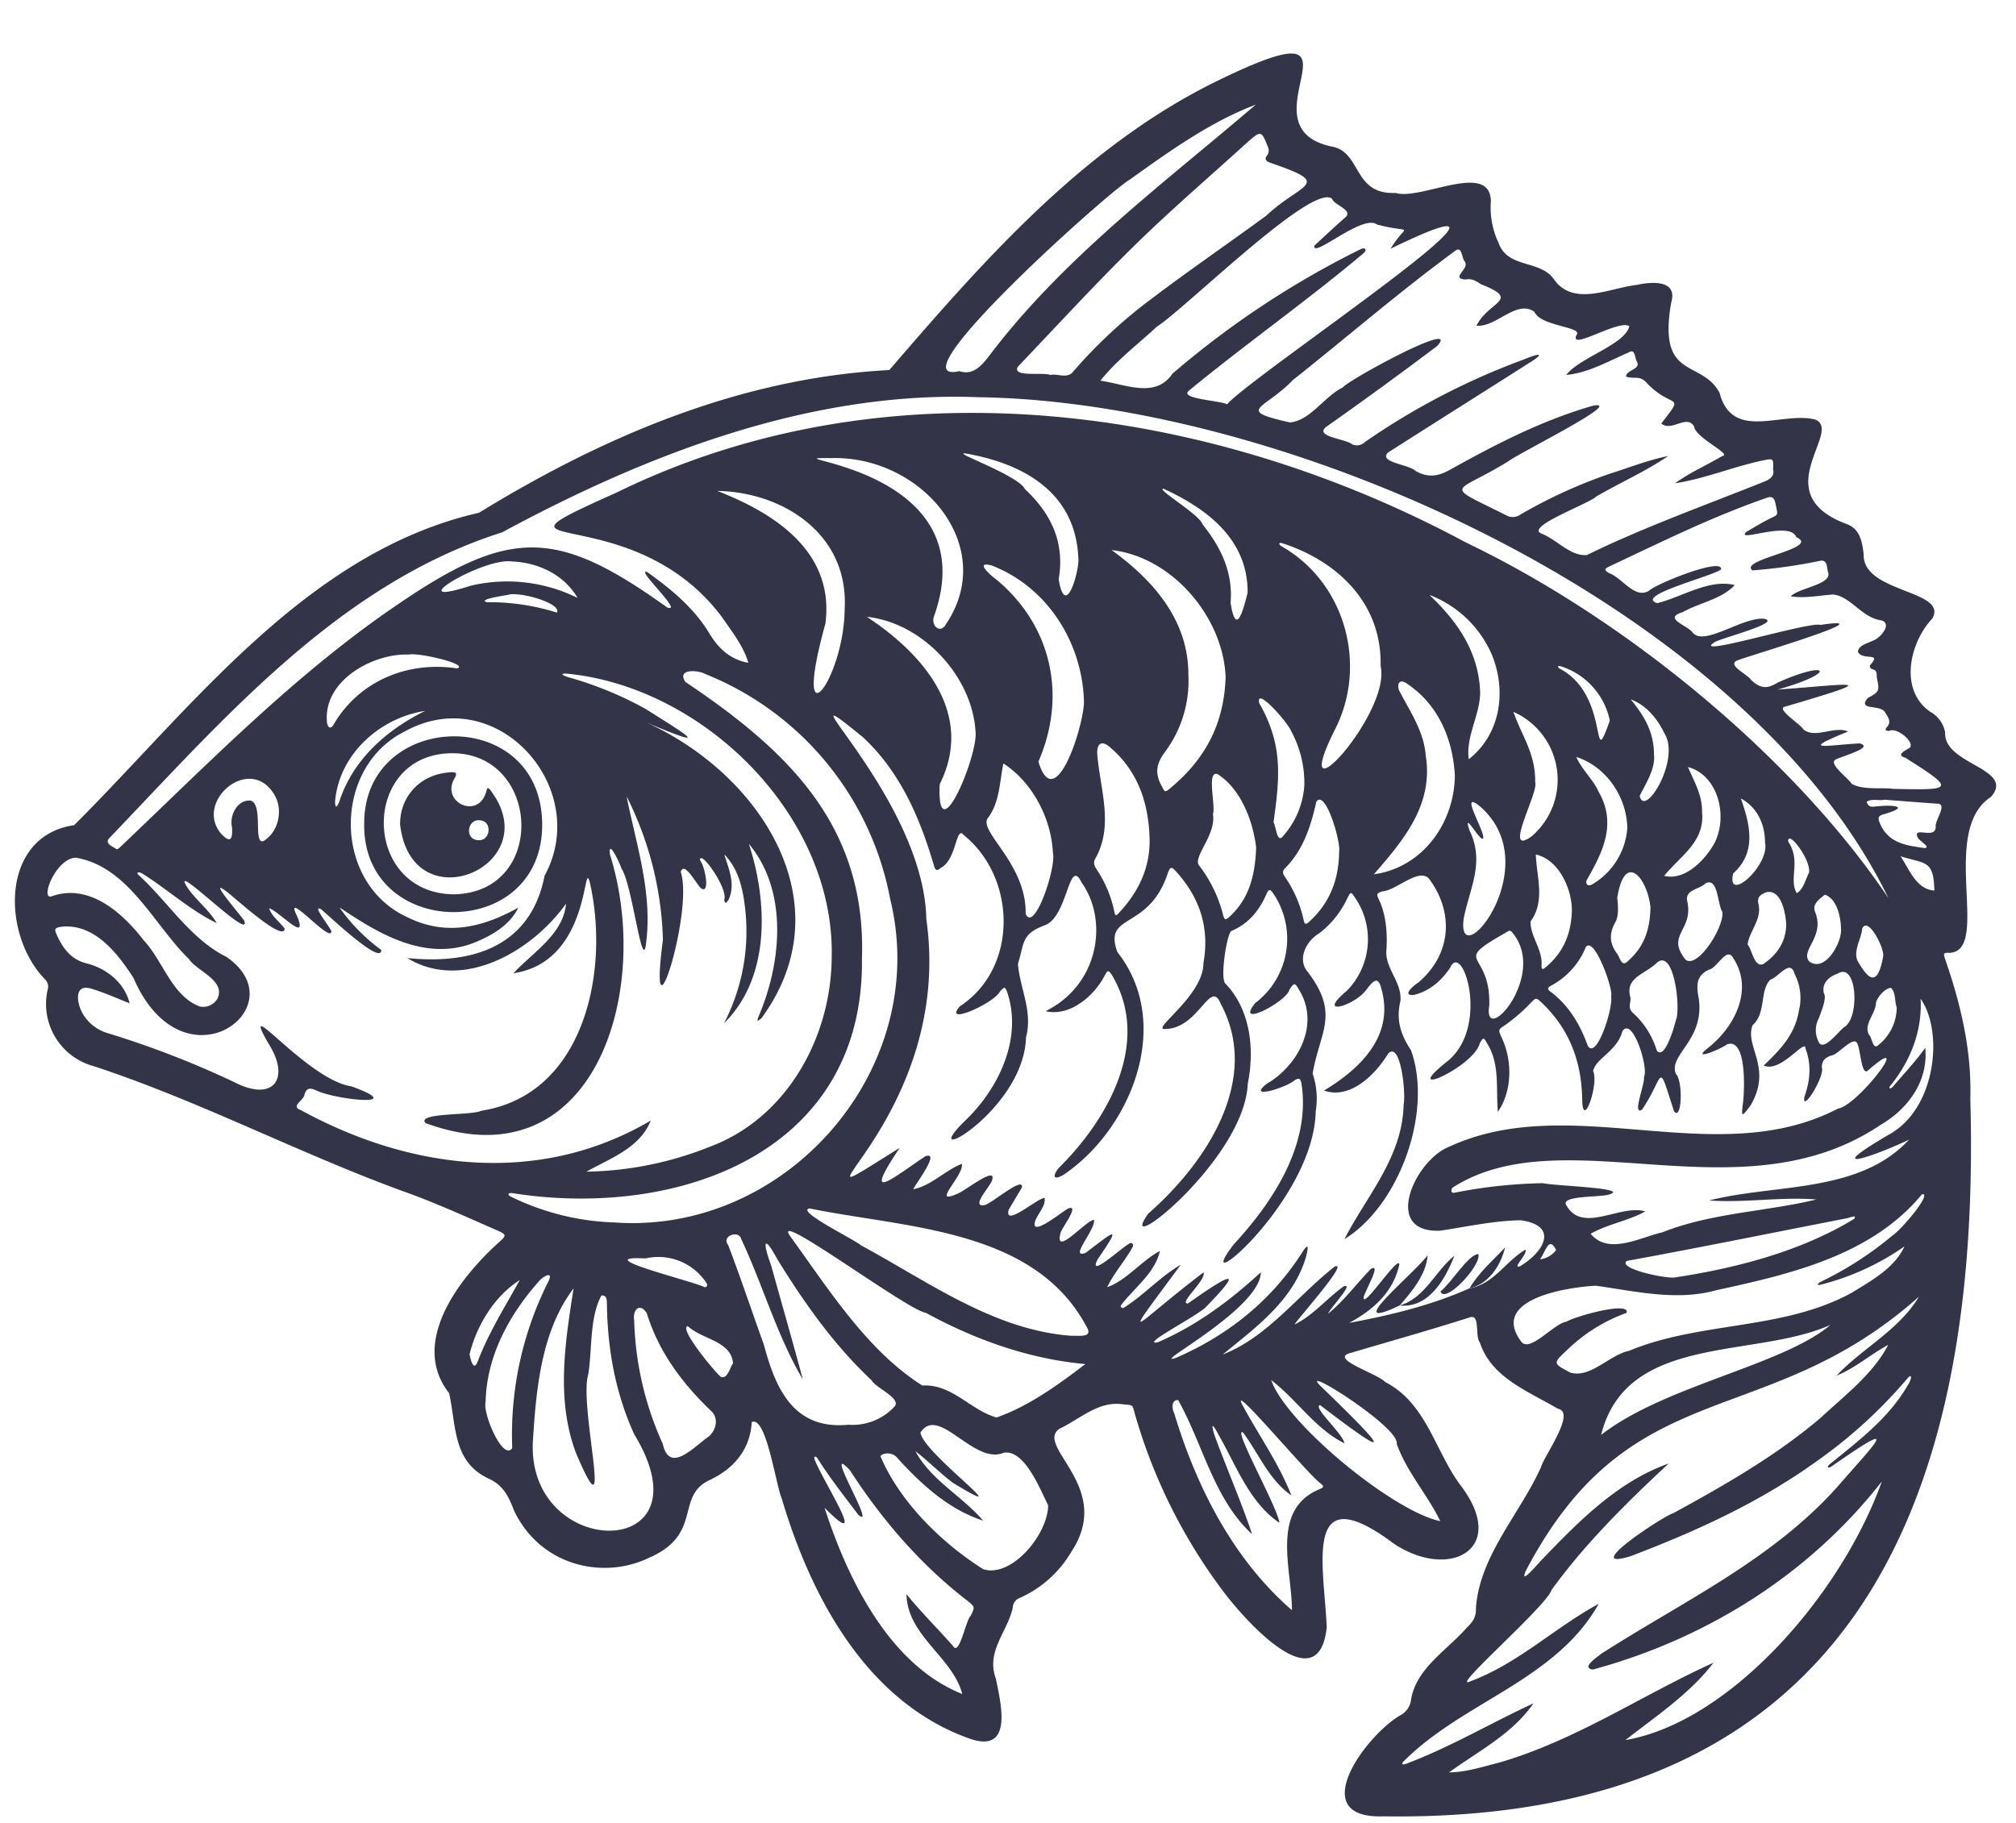 <?xml version="1.0" encoding="UTF-8" standalone="no"?><svg xmlns="http://www.w3.org/2000/svg" xmlns:xlink="http://www.w3.org/1999/xlink" fill="#333447" height="453" preserveAspectRatio="xMidYMid meet" version="1" viewBox="-3.7 -13.3 500.8 453.0" width="500.8" zoomAndPan="magnify"><g id="change1_1"><path d="M479.5,168.684a7.417,7.417,0,0,0-3.7-5.144c-7.8-5.36-5.165-17.15.5-23.152,4.1-7.141-17.366-6.317-17.038-15.971-.37-3.141-.9-6.261-4.174-7.5-20.431-7.559-.712-23.2-7.923-26-8.3-2.045-20.479,5.494-23.7-6.6-4.516-8.522-15.474-2.889-12-22.51,1.633-5.633-4.949-5.144-8.565-4.314-6.784.726-15.768,5.577-20.674-1.521-3.463-4.761-11.434-2.548-13.667-8.935a20.433,20.433,0,0,1-1.9-10.4c-.293-10.009-17.373-.077-23.655-2-10.812.481-8.355-10.38-16.068-11.559-23.3-5.2,13.192-36.387-27.717-16.536-33.581,16.222-58.674,45.035-82.008,72.1-36.8,1.9-70.987,16.458-101.9,35.444-42.781,9.751-71.2,48.322-100.589,77.624C-3.7,194.4-3.309,219.038,7.51,230.038a2.536,2.536,0,0,1,.628,2.562,15.991,15.991,0,0,0,11.51,19.007c26.936,8.871,52.043,22.231,78.727,31.759,7.169,2.659,14.156,5.842,21.171,8.913,2.757,1.2,2.666,1.319.383,3.351-9.548,8.7-21.91,24.632-12.068,37.2,1.815,7.95.81,17.045,9.814,21.226,3.7,1.675,5,4.523,6.324,7.964,6.582,13.821,22.217,17.178,33.455,11.741,13.576-5.829,6.491-15.294,15.1-19.328,6.009-2.813,10.107-7.587,10.491-14.428,3.6-1.563,5.911,15.335,7.475,19.084,7.266,24.471,21.087,50.423,46.487,59.518,11.168,4.007,7.88-8.788,6.7-14.77-2.534-6.812,2.722-11.475,4.174-17.638a2.641,2.641,0,0,1,1.71-2.478,28.075,28.075,0,0,0,12.843-11.489c10.693-16.1-9.241-26.154-2.953-30.559,4.914-2.3,9.472-6.749,15.217-6.135,3.462.419,2.694-.286,3.727,3.162A134.96,134.96,0,0,0,299.741,381.5c4.949,6.785,24.039,28.709,26.14,9.528-.642-15.328-6.142-37.88,16.7-20.786,13.821,9.157,28.36,1.347,16.787-14.184-6.61-8.627-8.536-20.605-18.944-25.979-2.052-2.136-13.115-5.5-9.22-7.064,10.1-2.994,20.242-5.828,30.272-9.032,2.583-.873,1.166,4.711,2.429,6.24,2.883,8.809,12.1,12.152,19.4,16.487,4.6.844-3.378,11.6-4.209,14.518-5.214,11.594-15.251,21.987-16.158,35.012.091,2.233-.8,3.441-2.248,4.837-4.865,5.57-12.55,10.093-13.855,17.827a5.031,5.031,0,0,1-2.373,3.783c-8.732,4.823-24.27,25.952-4.523,25.281,114.618,1.7,148.722-75.188,145.812-178.241.37-11.921-2.36-23.536-6.261-34.739-.349-1.117-.65-1.7,1.047-1.55,10.546-.4-2.716-30.251,10.33-38.732C497.086,177.605,479.036,176.7,479.5,168.684Zm-42.132-56.817c.65,3.2.8,2.534-1.821,3.888-1.857.956-3.644,2.045-5.445,3.1-2.89,2.848,10.889-2.952,12.418,1.3,6.33,2.8-14.463,5.521-10.889,8.257a130.543,130.543,0,0,0,16.514-2.317c2.311-.6,1.843,1.675,2.36,3.05.432,2.869-7.427,3.636-9.346,5.709,3.42.559,7.028-.209,10.483-.446,4.4.405,7.141,5.835,12.09,6.435,2.75.908-.517,4.579-2.241,5.047-1.256.649-3.56,1.117-3.664,2.792,1.305,2.247,6.128-.1,2.98,3.322-.077,1.7,1.906.161,1.682,2.862.7,3.4.852,3.6-2.226,5.27-2.674,3.267,3.294,1.424,4.362,3.623.768,1.235,1.62,2.338.314,3.713-.474.649-.063.81.635.831,1.822-1.02,6.269,2.6,5.222,4.118-1.166.761-3.665,1.794-1.187,2.54,12.808,8.069,11.747,8.041-3.1,7.727-2.115-.405-7.5.391-10.226-1.256-.768-1.354-6.128-5.165-3.867-6.073,1.459-.788,9.584-2.945,5.863-3.964-7.873.391-15.565,2.149-2.9-2.939-3.386-1.522-8.034,1.857-11.064-.5-.572-1.25-7.14-5.242-4.516-5.7,24.4-7.217,17.415-5.633-1.926-4.23,15.167-4.265,12.738-7.476-.042-1.7-2.666,1.626-4.251,1.417-6.547-.691-.768-1.4-6.429-3.825-3.19-4.935,4.027-1.5,37.252-11.28,20.416-8.739-2.554-.963-32.959,8.46-26.188,4.23,2.017-1.089,16.731-4.851,12.2-5.766-5.389-.474-14.945,6.973-17.744,3.435-1.326-1.85-7.531-3.518-2.512-5.054,4.16-2.359,9.709-3.225,12.968-6.736-6.289-1.633-13.164,2.988-19.264,4.482-5.87-1.857,13.869-6.687,15.865-8.4.433-3.078-16.117,3.559-18.015,5.388-3.5,1.969-6.6-3.329-9.8-4.439-1.459-.873-.991-1.18.154-1.717,12.759-6,25.386-12.278,38.724-16.9C436.465,109.864,437.051,110.276,437.372,111.867Zm-77.31-60.321c1.689,1.864-3.713,4.293.279,4.6,1.536-.328,2.611.342,3.8,1.152,10.212,4,1.969,4.174-1.061,10.33,4.872.454,10-6.617,14.379-3.455,1.633,3.651,12.013,3.692,10.5,5.7-2.1,4.278,10.721-4.049,13.088-2.094-1.11,4.558-12.439,7.8-15.671,12.075,5.473-.5,10.533-3.441,15.538-5.6,1.661-1.04,1.41,1.361,2.038,2.3.956,1.975-2.45,1.891-2.75,3.692,2.282.8,3.413-.517,5.368,1.808,6.351,6.47,9.436,2.073,3.42,9.87,2.52,2.163,6.372-2.381,8.131.725.391,2.9,9.7,6.987,6.966,7.378-3.866,2.29-8.047,4.1-11.677,6.743,7.42-1.124,14.5-4.146,21.875-5.682,2.562-.523,2.562-.523,2.478,2.185.4,1.724-.684,2.5-2.352,3.148-14.693,5.891-29.644,11.217-43.89,18.169-4.1.412-7.608-3.972-11.447-5.382-3.665-1.752,12.11-7.426,13.778-9.157,5.877-3.428,12.278-6.234,17.841-10.052-4.956.992-9.793,2.918-14.63,4.447a123.7,123.7,0,0,0-22.043,10.079,3.268,3.268,0,0,1-3.609.167c-16-8.013-12.989-5,.538-13.359,2.89-2.2,29.176-15.175,21.142-13.856-12.648,3.616-24.255,9.619-35.661,15.97-3.057,1.7-5.521,1.941-8.508.252-1.522-1.627-9.423-2.115-6.764-4.6C353.2,91.416,365.283,83.8,377.331,76.137c3.4-2.422-.887-.8-2.555-.1A174.965,174.965,0,0,0,335.255,96.6a2.751,2.751,0,0,1-3.078.475c-1.584-1.34-9.36-1.871-6.5-4.272q13.987-9.852,27.654-20.151c6-6.771-21.624,8.152-23.5,10.323-4.558,2.22-8.118,8.32-13.13,8.676-13.715-3.113-6.289-3.155.733-10.5,13.437-10.658,26.447-21.917,40.261-32.066C359.462,47.644,359.385,50.555,360.062,51.546Zm-32.89-15.495c.594,1.675,5.34,2.8,3.365,4.627-2.618,2.3-5.165,4.677-7.713,7.05-.67,3.413,12.019-7.943,15.5-5.263,9.319,2.527,7.539-.8,3.435,6.017C388.924,25.6,307.1,80.074,301.13,87.144c-1.843-.977-12.271-1.333-9.381-3.476,14.2-11.67,29.26-22.259,43.318-34.083.816-.838.467-1.4-.614-1.054a223.669,223.669,0,0,0-46.927,31.033c-4.23,6.282-11.8,2.527-17.876,1.724,3.937-5,9.312-9.046,14.009-13.409C290.772,63.335,322.147,32.156,327.172,36.051ZM311.342,23.41a2.09,2.09,0,0,1-.168,1.766c-.942,1.089-.328,1.549.58,1.933,16.019,5.452,7.992,4.851-.936,13.2C301.27,47.3,291.505,54,282.075,61.137A122.526,122.526,0,0,0,262.824,79.1c-1.41,1.759-3.86.363-5.647.747-1.752-.733-9.507.656-8.048-2.017,9.619-10.072,19.028-20.361,28.967-30.1,9-8.836,18.609-17.066,27.941-25.561C309.6,19.061,309.625,19.047,311.342,23.41Zm-34.551,8.027c9.87-7.064,20.137-14.463,31.452-18.734-22.769,19.5-47.883,38.082-66.317,62.54-2.108,2.709-4.084,4.719-7.315,3.665C217.538,82.8,271.793,34.243,276.791,31.437ZM23.431,194.957c28.534-29.756,57.041-63.127,97.608-76,36.115-19.5,76.773-35.193,118.311-33.567,77.869,1.075,191.168,52.539,226.068,124.467-22.818-34.069-64.132-68.787-104.986-88.387C296.272,87,216.7,76.255,149.685,108.971c-38.508,17.282,3.239.593,25.959,31.047,2.394,3.49,5.409,7.273,6.547,11.356-4.5-.8-7.5-3.616-9.786-7.489-3.839-6.255-9.451-10.882-15.384-15.091-2.959-.873,9.186,10.225,5.061,8.857-27.278-19.558-38.886-19.962-66.841-.872-25.26,17.108-46.591,39-68.606,59.923-.419.4-1.089,1.1-1.347.984C24.415,197.072,22.168,196.325,23.431,194.957Zm438.881,40.889c.4-1.55,2.3-3.616,3.706-3.714,1.25,1.013.9,3.379,1.452,4.879a12.014,12.014,0,0,1-4.537,9.319c-1.445,1.368-1.542-1.843-2.366-2.562C459.171,241.165,462.235,238.631,462.312,235.846Zm-4.649-10.589c-.942-2.534,1-5.291,1.243-7.88,1.438-3.169,5.723,5.13,5.172,7.091C462.786,231.358,460.79,230.883,457.663,225.257Zm-17.171-29.518c-.062-3.05,5.878,4.8,5.173,7.859-.677,1.047-1.292,4.1-3.044,5C440.576,204.931,443.78,200.723,440.492,195.739Zm6.68,17.492c-.74-2,1.138-3.141,2.443-4.251,2.834.97,3.944,5.074,4.021,8.522.279,3.183-3.881,10.98-7.9,8.069C443.4,222.793,449.769,219.436,447.172,213.231Zm.95,26.44c.565-1.613,2.073-5.054,1.228-6.261-.516-2.478,1.27-4.042,3.406-4.788,4.865-3.169,5.612,10.888,1.724,13.234-1.41.935-5.409,6.554-6.491,3.511A6.288,6.288,0,0,1,448.122,239.671Zm-19.37-54.6c4.062,2.206,5.989,6.359,6,10.917,1.256,5.724-9.646,15.391-7.915,7.72C432.717,198.489,431.049,191.579,428.752,185.073Zm4.3,25.917c-.2-1.654.754-2.031,1.919-2.589,3.8-.943,4.879,5.067,5.047,7.943-.056,4.285-2.164,7.468-5.7,9.883-2.24.915-2.75-3.5-3.895-4.879C430.9,217.872,434.176,215,433.052,210.99Zm-31.78,23.4c-1.3-4.935,3.839-5.682,6.645-8.523,4.3-3.587,5.954,11.608,4.683,14.337-.488,2.025-2.833,9.947-4.732,7.5a20.871,20.871,0,0,0-5.94-9.367C400.469,237.081,401.607,235.532,401.272,234.387ZM390.7,246.469c-1.926-5.3-4.711-10.051-9.353-13.478-.747-.551-.537-.963.154-1.347a18.913,18.913,0,0,0,8.732-9.633c2.108-2.938,6.98,10.764,6.282,12.229C397.105,237.074,392.861,250.315,390.7,246.469Zm-14.183-30.858c3.706-5.054,1.494-11.036,1.3-16.613,5.808,1.313,8.969,8.649,8.955,13.9-.146,5.954-2.226,10.546-6.491,14.106-.593.5-1.012.782-1.047-.356C379.6,222.7,376.367,219.247,376.514,215.611Zm-6.122,2.778c.873-.614,1.194-.607,1.787.258,8.523,10.693-7.615,28.478-5.926,17.855C366.644,222.514,356.405,226.36,370.392,218.389Zm-61.277-56.978c-1-4.418,7.092,4.809,7.867,6.827a27.046,27.046,0,0,1,3.329,13.506,20.926,20.926,0,0,1-5.354,12.752c-1.424,1.85-1.689-2.561-2.3-3.483C314.2,179.866,315.083,171.818,309.115,161.411Zm6.422,40.994c4.53-4.579,6.393-10.442,7.755-16.522,2.254-3.2,6.121,9.926,5.66,12.466-.083,6.959-2.352,12.676-7.322,17.255-.928.844-1.249.921-1.528-.489a30.052,30.052,0,0,0-4.537-10.456C315.069,203.9,314.664,203.284,315.537,202.405ZM327.71,168.37c8.536-16.158,2.848-37.049-13.234-46.04-.538-.5-.531-.844.244-.7,13.681,4.377,24.891,14.812,24.542,30.531C341.984,163.882,315.949,192.193,327.71,168.37Zm22.748,5.968c-.447-6.037-4.028-11.035-6.687-16.277-.44-1.794.384-2.7,2.024-1.508,7.741,5.124,11.384,13.688,11.908,22.72-.077,11.943-8.055,22.992-20.123,24.646C345.006,195.39,352.454,186.588,350.458,174.338Zm.928-39.828a27.57,27.57,0,0,1,15.6,15.063c3.588,9.039,2.031,19.572-5.821,25.756-.8-5.486,2.673-10.763,2.827-16.382C363.741,148.8,358.415,141.176,351.386,134.51Zm8.488,80.584c1.354-7.384,5.381-13.981,1.507-22.008-2.066-5.988,3.386,4.174,3.379,1.557-.091-2.269-6.192-12.18-.559-7.371C380.667,202.035,358.136,229.354,359.874,215.094Zm17.785-34.034c.125-7.148-3.379-11.608-5.41-17.5a18.474,18.474,0,0,1,4.551,30.907C369.373,199.864,378.622,183.44,377.659,181.06Zm15.746,2.324c-1.4-3.106-4.236-5.556-5.528-8.62,6.91,2.206,12.432,9.269,12.676,17.6a17.737,17.737,0,0,1-8.564,13.959c-1.02.65-1.794.3-1.6-.83C394.494,198.328,397.991,191.355,393.405,183.384ZM383.6,152.742c-.51-.495-.238-.7.37-.516A17.937,17.937,0,0,1,396.2,165.732C391.256,179.608,396.574,159.345,383.6,152.742Zm13.946,63.141c.921-1.626.712-4.083.5-6.107,1.85-11.734,7.462-4.97,8.251,2.289-.091,5.926-1.8,10.037-5.48,13.3-1.528,1.675-1.947-.223-2.631-1.459C396.26,221.355,395.821,218.947,397.545,215.883Zm9.625-41.789c-.028-5.661-2.52-9.646-5.779-13.632,3.734,1.354,6.589,4.705,8.3,8.313,4.292,6.464-4.879,21.387-6.066,15.656C405.237,181.172,407.554,177.675,407.17,174.094Zm2.541,30.2c3.881-4.837,10.177-8.445,9.395-15.8.118-4.153-1.92-7.567-3.5-11.224,7.357,1.933,10.009,11.915,6.68,18.741C419.915,200.36,414.876,205.6,409.711,204.3Zm5.716,6.282c-.586-2.882,3.009-2.848,4.572-4.425,3.148-1.522,2.9,5.207,4.153,7.092.538,3.643-6.03,14.127-9.095,11.928C409.983,218.947,417.089,217.872,415.427,210.578ZM291.505,154.257c.021-13.472-8.753-23.446-19.077-30.894,14.993,1.676,27.718,16.592,28.332,31.515-.363,11.957-5.319,20.605-13.611,27.529-1.591,1.333-1.431,1.138-2.387-.642-1.689-3.134-1.1-5.535,1.012-8.348A29.569,29.569,0,0,0,291.505,154.257Zm-22.643,19.7c-.077-2.792,1.277-3.336,3.329-1.479,6.847,5.94,9.409,13.743,9.681,22.5.189,7.322-2.757,13.339-7.643,18.553-.5.537-.872.97-1.089-.217a29.764,29.764,0,0,0-4.355-10.518c-.559-.887-1.033-1.655-.363-2.848C273.057,191.767,269.532,182.637,268.862,173.954ZM295,116.942c-.775-2.478-11.573-8.753-9.709-8.837,10.721,4.921,21.065,12.557,20.932,25.889-.8,2.959-2.764,11.754-4.229,2.52C302.631,128.905,299.581,122.658,295,116.942Zm2.61,72.019c.74-2.212-1.7-11,1.2-9.9,5.94,3.839,8.8,11.977,9.534,18.217-.272,7.385-1.94,12.885-6.617,17.185-.935.859-1.256.873-1.591-.44a33.881,33.881,0,0,0-6-12.347C292.594,199.571,298.492,194.036,297.605,188.961Zm-43.353-13.045c6.918-15.859,3.679-33.33-10.288-45.1-1.731-1.27-5.7-4.788-1.305-3.616,13.639,5.284,22.294,18.791,22.887,33.253C266.021,165.606,258.5,189.987,254.252,175.916Zm-3.168,37.831c.23-12.766-12.355-20.793-9.207-24.039,2.792-3.971,2.729-8.788,3.678-13.332,7.266,4.733,11.873,13.667,12.3,22.162C258.762,202.112,253.254,218.605,251.084,213.747Zm-39.431-73.785c13.7,1.424,26.071,14.609,26.971,28.359.824,5.78-9.674,30.887-8.9,13.228C238.464,164.113,225.83,149.273,211.653,139.962Zm-62.666,150.46a63,63,0,0,1-25.637-6.344c-1.082-.475-.95-1.068.174-.95,41.371,6.52,87.515-10.149,86.887-58.29,1.145-33.336-18.937-51.994-43.841-68.7-2.262-3.357,3.148-3,4.962-1.968a75.159,75.159,0,0,1,45.908,55.959C227.721,252.13,191.809,293.445,148.987,290.422Zm22.19,16.013c-3.574-1.669-28.967-7.8-14.547-7.078a14.275,14.275,0,0,1,15.2,6.17C172.119,306.037,171.861,306.693,171.177,306.435Zm30.153-164.77c2.52-19.014-14.742-28.255-26.852-32.994,16.333.279,32.611,10.728,31.647,29.169C206.055,155.59,192.738,172.782,201.33,141.665Zm1.361-41.147c22.434-.7,41.622,21.75,28.667,41.147-1.4,2.645-3.678.642-3.141-1.571C242.17,101.837,184.815,100.406,202.691,100.518Zm33.944-1.075c13.813,2.527,26.838,9.507,27.529,25.9.377,2.771-3.169,15.691-4.879,5.3,1.571-9.122-1.857-16.34-8.362-22.4C249.171,104.608,231.149,98.487,236.635,99.443ZM113.291,132.2c-18.469,5.961,3.016-7.085,10.212-6,6.387.238,12.878,3.218,16.277,9.053A39.447,39.447,0,0,0,113.291,132.2Zm21.359,6.708a55.128,55.128,0,0,0-17.408-2.583c-2.645-.782,5.584-1.787,5.8-1.968C126.958,134,135.816,136.807,134.65,138.908ZM79.131,166.772c-.7,1.117-1.242.782-1.577-.328-1.27-10.659,11.5-17.464,20.2-17.115,2.792-.565,15.223,2.492,12.075,3.427C97.524,150.906,85.5,155.876,79.131,166.772Zm22.776-3.448c-9.549,4.7-17.973,12.117-21.331,22.566-.593,1.4-.921,1.7-1.054.182C80.374,174.2,90.648,165.02,101.907,163.324ZM53.934,192.186c.16,2.911-.252,4.167-2.618,1.752-6.938-7.929,6.82-19.858,12.99-10.037,2.485,3.818,1.228,9.527-2.548,11.74-2.652,1.019.014-9.018-3.162-10.023C55.246,185.276,53.257,189.331,53.934,192.186Zm-38.8,7.608c13.08,2.206,19.307,16.585,28.1,25.191,2.087,3.057,9.1,5.284,7.127,9.737a4.07,4.07,0,0,1-4.425,2.038c-6.9-2.547-9.1-11.259-13.9-16.389-5.255-6.847-13.492-14.246-22.761-11.035C6.009,210.7,10.092,199.934,15.132,199.794Zm55.875,62.694c-2.66-.963.774-2.338.949-3.9.51-1.641,1.382-1.627,2.757-1.033,4.886,2.422,23.4,4.327,8.927-.936-11.174-1.647-28.394-24.123-20.674-10.7,5.584,8.732,1.3,14.651-8.376,9.688A231.572,231.572,0,0,0,23.229,243.44a10.633,10.633,0,0,1-5.724-3.916c-2.059-2.513-3.434-8.955,1.822-7.077,3.12.956,6.135,2.324,9.179,3.531-1.236-5.025-5.612-8.627-10.6-9.9-3.769-.887-5.842-3.539-7.364-6.806-.886-1.9-.74-2.094,1.438-2.366,7.985-.544,13.569,6.708,17.471,12.746,12.417,28.673,41.063,7.1,23.09-5.214-8.942-4.468-14.407-13.535-21.638-20.18-.991-.83-.2-.977.523-.656,6.324,3.909,12.117,9.263,18.714,12.446-1.759-3.058-4.761-5.41-6.89-8.272-6.3-9.116,16.054,13.59,13.688,7.608-1.633-2.219-9.549-11.356-3.972-6.861,2.164,1.661,13.793,12.313,14.051,8.907-1.235-1.717-3.211-3.037-3.86-5.075,2.7.9,9.73,8.879,6.973,2.031-3.727-7.329,8.418,6.9,8.5,3.714-.475-1.278-5.047-6.82-2.534-5.48,2.066,1.745,15.091,14.1,14.909,10.093a45.406,45.406,0,0,1-10.386-10.574c8.285,5.472,21.492,14.553,34.956,8.131,3.832-1.689,7.622-4.215,9.479-8.068-8.928,4.969-17.9,7.1-27.418,2.45-18.769-8.467-18.734-37.155-.977-46.124,23-12.864,46.78,14.009,34.921,35.751-3.476,17.729-18.05,22.085-34.1,20.452,13.764,8.4,31.019-1.7,39.43-13.514-.656,7.63-8.327,12.125-13.046,17.283,19.237-2.834,17.234-29.051,18.937-22.629,5.025,21.812-1.187,52.81-26.964,56.8-2.178,1.194-16.172.426-13.841,3.05,41.726,15.37,56.559-32.548,45.83-66.708-.523-4.125,2.4,1.99,2.869,3.532,2.625,3.595,5.221,26.65,6.108,18.386,1.612-12.467-2.471-24.437-4.851-36.38a84.03,84.03,0,0,1,9.025,35.647c-3.853,29.5,7.748-7.127,4.425-16.864.817-2.834,3.86,2.932,4.907,3.937,2.555,2.073,1.11-5.514-.133-6.841.007-2.938,7.036,7.085,6.045,9.765.14,1.166.447.936,1.047.077,1.8-3.874.112-7.545-1.054-11.279,3.371,3.329,4.558,8.173,5.1,12.745a49.592,49.592,0,0,1-5.151,29.183c11.538-11.37,10.882-30.146,6.164-44.567,9.834,11.761,8.124,29.623,2.387,42.941-.454,1.3-.245,1.207.74.377,20.94-28.576-.475-60.726-28.535-73.444,16.557,6.946,10.3,3.274-.23-3.385a88.666,88.666,0,0,0-19.265-7.9c-.795-.293-2.366-.81-.684-.908,34.216,3.072,67,35.305,66.164,70.533-.126,19.767-11.05,39.821-30.175,47a85.891,85.891,0,0,1-30.74,6.234c5.912-3.351,13.248-5.85,15.963-12.7C130.337,281.383,98.284,277.447,71.007,262.488Zm41.935,60.664c1.794-7.211,6.164-14.4,12.46-18.414-3.665,6.673-7.769,13.116-10.463,20.305C113.955,327.507,113.187,324.541,112.942,323.152Zm10.6,23.32c-2.248,3.385-7.427-8.621-6.61-11.524.272-11.538,6.024-21.889,13.548-30.258,1.361-1.285,3.267-2.025,2.017.439A84.615,84.615,0,0,0,123.545,346.472Zm5.193-2.653c.81-12.626,2.206-26.7,10.044-37.008-2.087,13.416-4.355,27.369.5,40.631,10.016,23.823.684-11.51,3.162-19.321.984-6.233.293-14.148,3.26-19.551,1.305-.111,1.347.964,1.361,2,.146,11.265,2.087,22.161,6.784,32.471C173.41,375.236,126.149,374.475,128.738,343.819Zm43.681-.258c-3.846,2.68-9.793,9.416-11.468,1.885a79.156,79.156,0,0,1-7.113-30.789c-.405-2.436,1.382-4.523,3.155-1.633,2.988,9.653,8.844,17.436,16.054,24.318C174.639,338.857,174.492,341.621,172.419,343.561Zm2.869-14.839c-1.843-1.662-10.5-12.187-8.118-12.55,3.539,3.35,10.826,3.643,11.224,9.3C177.724,326.076,177.068,329.6,175.288,328.722Zm10.756-7.985c-2.988-8.244-5.738-16.592-8.879-24.765-1.738-2.171,2.674-3.763,3.26-1.445,5.382,11.447,8.886,24.039,15.307,34.879-2.534-9.472-5.256-18.888-7.873-28.332-2.15-5.8-1.9-7.894,1.591-1.431,6.7,10.84,14.009,21.205,23.355,29.979,1.04,1.92,7.476,4.5,5.717,6.526a14.156,14.156,0,0,1-11.461,4.523C193.561,341.991,188.989,331.9,186.044,320.737Zm51.394,67.4c-1.243,1.1-2.785,10.065-4.356,7.553-3.867-4.4-7.887-8.341-11.594-12.92.168,10.358,11.462,15.607,13.856,24.807-18.093-7.2-28.486-28.542-34.209-46.271,11.824,11.922-.859-7.259-2.5-12.117-.21-.684.251-.747.635-.321,3.106,4.935,6.722,9.514,10.233,14.169,4.872,4.195-9.2-18.629-2.1-11.1,8.006,12.39,17.68,23.634,29.427,32.632C238.554,386.02,238.443,385.992,237.438,388.135Zm3.127-11.559c-10.477-6.61-20.857-16.891-25.561-28.129.893-.977,3.1-.8,4.006.258,5.989,6.631,12.879,13,21.506,15.789-5.145-6.038-13.039-10.128-16.8-17.234,3.225,2.464,6.066,5.417,9.311,7.853,17.883,10.861-7.594-7.441-8.062-12.508,4.5-6.959,13.262,8.173,20.661,5.032,5.235-.942,9.158,9.354,11.049,13.046C256.605,368.005,247.552,378.775,240.565,376.576Zm3.287-37.7c-6.631-1.906-11-8.356-18.441-7.951-13.618-8.6-23.195-23.808-32.652-36.868-5.919-7.964,28.988,18.225,33.5,18.79,12.319,6.722,25.637,11.489,39.66,12.753C259.285,330.662,251.851,336.086,243.852,338.878Zm18.532-20.305c-19.3-1.438-35.661-13.555-52.21-22.476-1.78-1.535-16.25-8.55-12.781-9.165,23.935,4.914,55.729,4.928,68.781,29.309C268.045,319.222,264.234,318.461,262.384,318.573Zm61.864,38.041c-12.5,5.06-7.015,19.865-7.008,30.139-14.6-12.641-23.746-30.642-29.26-48.985-.635-1.124-.67-3.337.991-3.218,6.156,10.965,8.878,24.653,18.378,33.329-2.792-8.271-6.3-16.305-9.325-24.506-.935-3.044-.551-3.141.9-.356,4.377,7.58,7.713,17,15.2,22.021-.37-3.727-11.964-24.255-9-22.405,3.894,5.284,6.442,11.775,11.97,15.6-3.113-7.985-8.18-15.042-12.222-22.58-3.106-6.024,16.843,18,19.565,19.648C325.057,355.937,325.316,356.167,324.248,356.614Zm19.013-11.2c2.52,7.043,7.65,12.654,10.833,19.223-11.719-2.436-38.257-24.249-42.012-35.054,6.477,4.956,10.874,12.062,18.176,15.691-.2-2.219-8.118-9.137-6-9.458,22.119,16.955,12.7,7.469.244-4.62C318.05,324.994,344.12,341.307,343.261,345.411Zm18.1-38.648c-9.437,4.257-19.837,6.735-29.9,8.606,5.919-3.2,10.9-7.566,12.452-14.463-.028-2.764-9.192,11.392-8.857,8.083.349-1.633,4.537-8.655,1.78-7.008-3.581,3.651-6.645,7.888-10.617,11.105.565-1.493,6.68-7.782,3.874-6.8-4.139,2.952-7.706,7.343-12.229,9.479,1.229-1.878,13.681-15.824,10.016-14.4-9.213,7.182-16.821,17.625-27.843,21.854,8.278-6.763,17.541-13.443,20.71-24.311.712-2.862.53-3.462-1.194-.677-7.692,11.831-18.252,20.2-31.1,25.819-7.084,2.324,20.947-12.068,21.066-21.268-7.685,7.064-15.921,13.22-25.582,17.394-4.767.928,9.73-6.512,11.887-8.711,11.929-12.173,2.569-5.863-4.418-.921-2.52.125,4.544-5.738,3.874-7.727-17.136,12.962-21.966,20.158-5.654-1.9-5.1,2.946-9.193,7.6-14.225,10.736-.321.132-.9-.245-.649-.65,3.308-4.348,8.445-7.978,9.688-13.513-4.593,2.436-8.348,7.364-13.088,9,1.606-3.434,4.44-6.561,6.324-10,.259-.691-.139-1.27-.907-.782-2.017,1.131-10.484,8.921-7.741,3.776,6.177-8.962,3.909-6.777-3.015-1.528-4.356,1.633,2.547-5.828,2.038-8.195-1.989.112-9.961,9.514-8.292,3.225.474-1.473,4.809-7.036,1.94-6.066-1.584.81-9.772,7.616-8.188,2.988.726-1.864,2.541-3.5,2.3-5.584-1.682-.091-10.156,7.5-8.934,2.931,1.088-1.863,2.219-3.706,3.3-5.577.349-2.861-7.678,4.161-9.318,4.433-3.448.572,1.137-4.321,1.8-5.961,1.64-4.321-6.911,2.694-8.669,3.19-6.541,2.9,1.877-4.663,1.242-7.483-4.195,1.633-7.636,5.465-12.069,6.3.622-1.382,6.9-9.556,2.981-8.173-8.69,5.828-15.7,11.852-6.352-2.1-33.944,21.191,13.827-6.415,6.624-56.846-.607-30.418-38.516-63.671-15.851-45.272,9.269,8.53,14.3,20.152,17.757,32.031.384,1.306.823,1.292,1.717.5,3.971-2,3.692-10.812,5.737-8.069,13.123,10.659,13.458,33.064-1.04,42.487-4.369,5.04,8.669-.844,9.975-3.7,1.193-1.256,1.277-1.215,1.863.4,3.763,11.573-2.359,24.018-10.742,31.933-12.334,12.187,14.84-2.589,15.349-20.947,1.717-6.477-1.514-12.11-2.01-18.238,1.64-5.249.831-7.413,6.652-9.577,5.835-2.108,5.919-17.289,9.186-10.6,6.651,9.375,4.383,25.324-8.977,31.934,5.912,1.41,11.978-3.616,14.658-8.795.845-1.515.936-1.508,1.9-.063,9.8,16.668-1.131,35.822-13.3,47.841-1.745,2.171-1.11,3.085,1.249,1.64,16.99-11.5,27.243-37.719,13.332-55.309-3.594-9.974,7.867-5.061,12.62-19.858.454-1,.691-1.529,1.7-.44,6.073,6.554,8.662,14.114,7.057,23.034.084,8.2-13.562,16.857-9.395,16.375,8.292-.153,11.112-12.7,13.7-6.24,10.169,18.9-3.805,39.716-17.988,52.092-8.774,12.236,23.921-13.269,24.695-32.234,1.724-8.5.726-18.28-5.458-24.807-1.543-.9.2-12.187,1.354-13.15,4.3-1.787,6.98-5.074,8.76-9.214.523-1.235.928-1.235,1.64-.174a20.043,20.043,0,0,1-4.453,27.3c-5.263,6.547,7.964-.454,8.5-3.337,1.214-1.8,1.34-1.808,2.443.119,5.2,8.5-.231,18.7-8.083,23.278-5.116,4.049,4.935.9,6.938-.886,1.159-.677,1.375-.405,1.682.67,2.415,15.118-6.9,29.386-16.745,40.023-11.74,15.258,19.886-10.393,20.305-33.05a19.018,19.018,0,0,0-.768-9.291c1.787-10.609,6.994-14.832-1.591-25.763-2.08-3.141.16-7.3,3.2-9.081a23.536,23.536,0,0,0,7.057-8.829c.8-1.529.852-1.529,1.759-.21a18.275,18.275,0,0,1-1.9,23.271c-7.937,6.61,1.807,3.839,4.816-.23,1.5-1.968,2.89-3.692,3.685-.405,3.441,11.706-5.088,19.97-14.211,25.449,6.561,2.3,12.836-4.041,15.991-9.241,3.071-2.988,4.391,9.87,3.8,12.7-.279,13.172-9.276,22.8-14.7,33.456,13.576-8.355,22.036-31.564,16.536-46.92-2.583-3.923-3.755-7.51-2.638-12.208.474-4.858-4.07-8.25-3.449-13,.224-4.118-.125-8.613-1.975-12.41-.586-1.25-.37-1.424.956-1.871,3.379-.209,8.816-5.751,11.448-3.287,6.149,7.964,6.065,18.608-2.492,25.909-1.194.761-4.265,3.393-1.166,3.12,3.937-.956,6.764-3.455,9-6.7,3.078-7.064,10.142,14.8-.844,23.327-12.02,9.6,6.749,1.312,8.25-4.642.873-1.5.949-1.5,1.829.063,3.218,5.179,2.143,11.259,2.652,16.982,3.581-5.116,3.665-12.773.935-18.441-.956-2.136-.788-1.954.985-3.19a42.442,42.442,0,0,0,5.891-5.06c1.717-1.752,1.584-1.871,3.406-.1,6.764,6.575,9.653,14.714,9.737,24,.216,7.322,4.181-4.209,2.715-7.315.642-3.218,5.919-4.886,7.266-9.9,2.492-3.853,6.548,9.053,5.375,11.293.216,1.989-3.022,9.654-.516,8.195,5.779-8.46,3.72-12.795,7.971.4,1.968,2.512,2.261-7.56.46-9.3-2.038-4.872,7.832-8.606,5.48-19.837-.384-2.855-.049-4.725,2.715-6.059,2.073-.321,4.425-5.947,6.072-2.833,5.152,7.873.217,17.233-6.386,22.356-4.209,3.344,3.294.2,4.8-.956,4.984-1.822,4.376,11.594,3.972,14.672-.468,3.56-.224,3.316,1.87.531,5.6-9.507-1.577-14.721.552-20.012,3.427-3.036,1.661-8.516,4.39-11.28,2.143-.656,4.963-5.311,6.045-1.382a13.015,13.015,0,0,1,1.04,9.123c-.97,5.919-4.628,9.667-8.739,13.6,4.3,1.941,10.477-7.036,10.393-4.188,1.55,4.056,1.117,8.027-.286,12-.663,4.195,5.186-5.249,4.327-7.35.049-1.654.691-2.3,2.22-2.918,1.78-.014,5.849-5.437,6.673-2.827.726,1.571.984,7.874,2.534,6.548,11.956-10.5-2.29,8.683-7.462,9.457-30.188,15.712-66.184-4.613-96.533,9.458-8.4,3.211-16.857,21.478-2.269,20.85,6.687-.971,13.325-2.5,20.131-2.583,9.492,1.41,5.66,7.908-.28,11.426-2.087.635,1.864-2.862,1.389-4.132C370.413,299.964,367.391,305.75,361.36,306.763Zm21.5-9.486a5.906,5.906,0,0,1-4.007,2.3C380.269,297.668,381.051,293.633,382.859,297.277Zm82.489,23.564c-3.741,7.218-10.826,12.578-16.766,18.106-11.161,9.472-23.774,16.682-36.547,23.662-2.911.929-23.4,14.554-10.735,10.743,16.326-6.2,32.136-13.409,46.389-23.683A119.927,119.927,0,0,0,469.843,329.5c1.745-2.17,1.229.175.384,1.327-4.7,8.222-12.313,13.89-19.509,19.753-.614.649-.391.97.461.53,18.322-12.836,10.9-5.814,1.305,5.27-16.347,18.106-38.292,28.269-58.457,41.224-1.047.873-5.068,3.483-2.032,3.895,28.2-7.65,53.711-23.613,71.769-46.724-9.835,27.634-37.378,59.7-63.686,64.251,7.609-5.968,15.929-11.461,21.876-19.223-17.688,7.992-34.37,19.4-53.4,24.856-3.972.984-8.209,2.4-12.285,2.38,7.28-5.277,15.74-9.549,20.954-17.143-10.47,4.837-20.682,10.9-31.64,15.021-1.047.356-1.243-.007-.517-.691,14.756-14.777,37.727-20.089,48.371-39.053-10.756,5.8-19.976,14.783-31.682,19.167-6.393,3.155,18.79-18.616,19.963-22.615,8.425-11.615,18.685-21.722,29.1-31.41-12.516,4.4-22.26,14.274-31.285,23.676-1.131,1.068-5.779,6.819-4.272,3.113,26.259-50.172,59.323-34.055,97.734-68.25-4.97,8.3-14.078,12.829-20.465,19.606C457.07,326.67,460.993,323.159,465.348,320.841ZM394.041,343.2c6.3-25.274,37.957-18.853,56.942-27.313C439.187,325.909,409.774,330.934,394.041,343.2Zm72.389-49.551A85.8,85.8,0,0,1,448.5,305.213c-.774.544-.963.928.189.635a63.3,63.3,0,0,0,20.7-9.479c-2.457,5.354-8.083,8.432-12.941,11.427-17.143,9.492-37.608,7.105-55.484,14.518-4.963,1.047-9.514,6.875-14.588,5.4-4.328-2.3-4.377-2.234-.754-5.647a41.437,41.437,0,0,1,14.728-9.186c1.026-2.994-12.844.859-14.889,2.185-3.127.377-9.206,7.915-11.3,4.914-7.8-10.463,11.23-13.479,18.594-13.842,9.765,1.361,20.089,3.874,29.958,1.1,18.379-4,38.5-8.627,51.024-23.816C476.488,282.891,468.692,292.188,466.43,293.647Zm-66.01,6.324c18.253-3.329,36.492-7.057,54.765-10.617.559-.111,2.569-.956,1.717.161-13.317,8.16-29.672,12.334-44.79,14.6C409.013,304.229,398.152,301.779,400.42,299.971ZM465.6,268.554c-17.778,10.372-3.28,5.193,4.935,1.3C458,283.3,437.372,280.741,420.858,284.957c8.8.628,17.889-.949,26.656-.244-12.585,3.043-26.028,3.294-38.285,8.166-5.472,1.236-13.36,5.724-17.792.356,4.223-2.436,9.318-3.183,13.569-5.556-6.17-1.9-15.593,5.64-19.6-1.521-1.7-2.569,8.963-1.892,10.84-2.764,4.712-1.536-13.778-2.067-16.668-2.73A122.541,122.541,0,0,0,357.78,283c-1.1.286-1.061-.559-.719-1.187,27.731-17.869,71.586,7.79,106.4-15.635,6.833-3.979,11.9-10.882,11.1-19.139-2.471,3.462-5.431,6.547-8.174,9.8-.733.509-1.04.237-.384-.531,4.935-6.121,7.832-13.52,7.4-21.47C479.127,242.931,477.319,262.07,465.6,268.554Zm2.82-69.109c6.275,1.948,8.216.887,8.4,8.509C472.286,207.633,470.646,202.754,468.419,199.445Zm8.725-7.378c.091,3.365-5.73-.23-4.5,2.653.286.823,3.5,2.547,1.731,2.68-4.5-.642-9.032-1.159-11.119-6.24-.488-1.2-.412-1.717.761-2.087,7.427-2.122,2.22-2.478-1.92-1.989-1.074.167-1.779-.056-2.094-1.18,1.3-.879,3.134-.188,4.426-.516,4.495.342,8.99.7,13.485,1.012C479.86,186.853,476.977,190.532,477.144,192.067Z"/></g><g id="change1_2"><path d="M370.162,296.649c-1.012,4.411-4.1,9.15-8.8,10.114C363.531,302.986,367.168,299.852,370.162,296.649Z"/></g><g id="change1_3"><path d="M350.939,298.547c-.293,4.719-4,9.172-6.931,12.48l-.007.007c-.014.007-.021.014-.035.014C328.848,318.266,348.105,302.679,350.939,298.547Z"/></g><g id="change1_4"><path d="M357.6,298.673c-2.275,5.877-6.414,13.122-13.632,12.375h-.028l.07-.021C350.255,309.289,352.866,302.421,357.6,298.673Z"/></g><g id="change1_5"><path d="M354.129,307.551c2.8-2.2,6.931-9.241,9.43-9.283C364.334,301.151,355.155,310.853,354.129,307.551Z"/></g><g id="change1_6"><path d="M86.768,191.432c-.356,28.465,43.052,29.428,44.2,1.326C132.089,161.649,86.551,162.654,86.768,191.432ZM109.117,208.9c-23.362-.174-23.313-35.668.168-35.053C130.588,174.513,132.116,208.366,109.117,208.9Z"/></g><g id="change1_7"><path d="M118.108,183.007c-.649-.858-.8-.516-1,.307-1.9,7.19-11.538,2.716-7.839-3.35.74-1.249.181-1.466-.97-1.4-7.985.454-12.7,6.387-12.62,12.969C98.585,216.365,132.479,201.735,118.108,183.007Zm-3.072,12.432c-3.413-.175-2.652-5.424.538-4.935C118.708,190.748,118.163,195.767,115.036,195.439Z"/></g></svg>